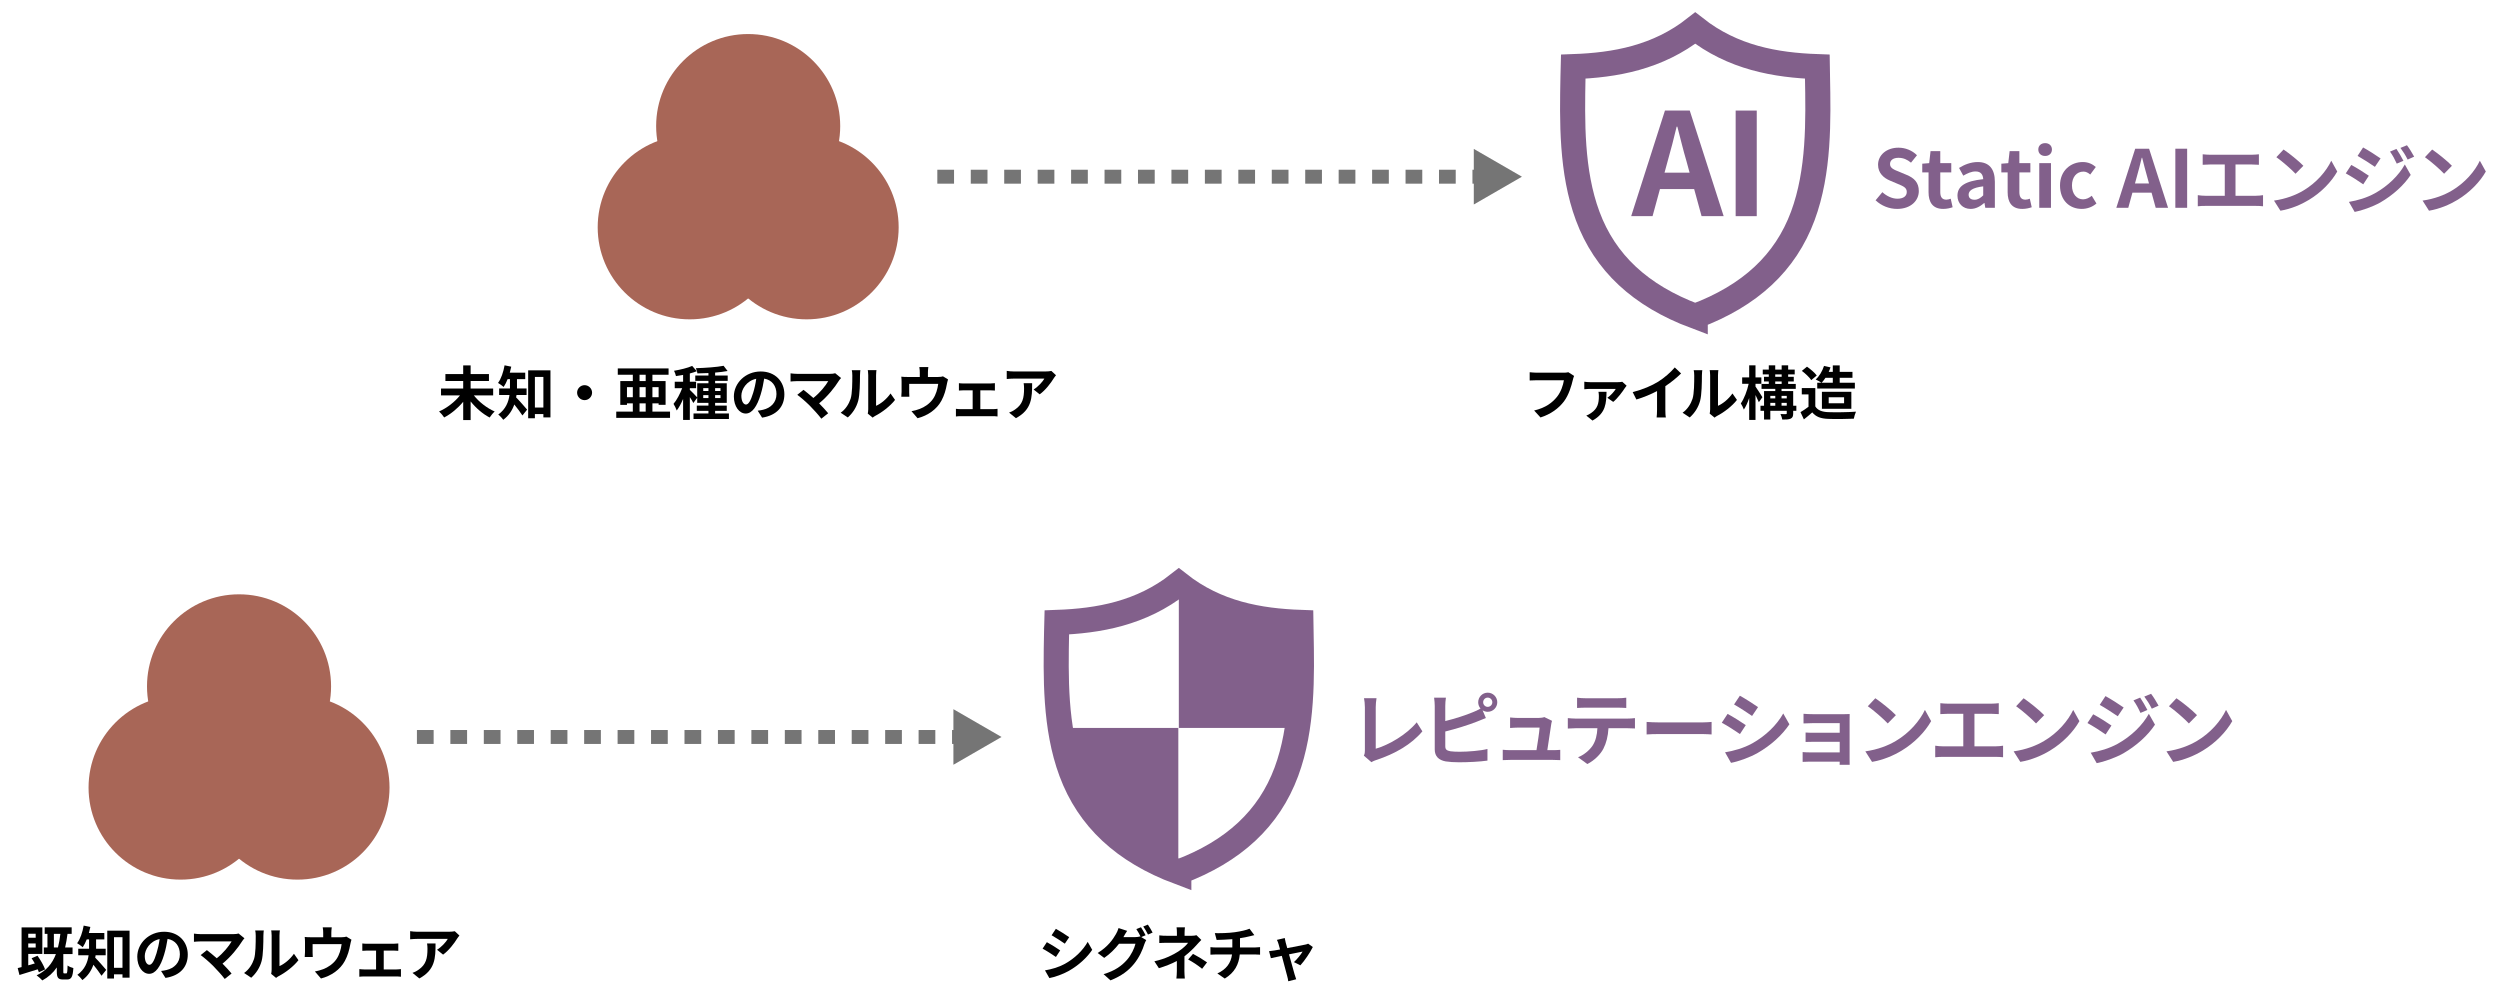 <?xml version="1.0" encoding="UTF-8"?>
<svg xmlns="http://www.w3.org/2000/svg" xmlns:xlink="http://www.w3.org/1999/xlink" viewBox="0 0 897 354">
  <defs>
    <mask id="mask" x="209.005" y="10.011" width="118.881" height="118.881" maskUnits="userSpaceOnUse">
      <g id="a">
        <path d="m209.005,10.011h118.881v118.881h-118.881V10.011Z" style="fill: #fff; stroke-width: 0px;"/>
        <path d="m272.848,18.817v-8.806h-8.806v8.806m3.302,37.425v8.806h2.201v-8.806" style="stroke-width: 0px;"/>
        <circle cx="268.445" cy="36.429" r="23.116" style="stroke-width: 0px;"/>
        <g>
          <path d="m310.094,98.582l7.626,4.403,4.403-7.626-7.626-4.403m-34.062-15.853l-7.626-4.403-1.101,1.907,7.626,4.403" style="stroke-width: 0px;"/>
          <circle cx="297.043" cy="85.963" r="23.116" style="stroke-width: 0px;"/>
        </g>
        <g>
          <path d="m222.393,90.955l-7.626,4.403,4.403,7.626,7.626-4.403m30.76-21.573l7.626-4.403-1.101-1.907-7.626,4.403" style="stroke-width: 0px;"/>
          <circle cx="239.847" cy="85.963" r="23.116" style="stroke-width: 0px;"/>
        </g>
        <circle cx="268.445" cy="69.451" r="6.604" style="stroke-width: 0px;"/>
      </g>
    </mask>
    <mask id="mask-1" x="26.327" y="211.038" width="118.881" height="118.881" maskUnits="userSpaceOnUse">
      <g id="a-2" data-name="a">
        <path d="m26.327,211.038h118.881v118.881H26.327v-118.881Z" style="fill: #fff; stroke-width: 0px;"/>
        <path d="m90.17,219.844v-8.806h-8.806v8.806m3.302,37.425v8.806h2.201v-8.806" style="stroke-width: 0px;"/>
        <circle cx="85.767" cy="237.456" r="23.116" style="stroke-width: 0px;"/>
        <g>
          <path d="m127.417,299.609l7.626,4.403,4.403-7.626-7.626-4.403m-34.062-15.853l-7.626-4.403-1.101,1.907,7.626,4.403" style="stroke-width: 0px;"/>
          <circle cx="114.366" cy="286.99" r="23.116" style="stroke-width: 0px;"/>
        </g>
        <g>
          <path d="m39.715,291.983l-7.626,4.403,4.403,7.626,7.626-4.403m30.76-21.573l7.626-4.403-1.101-1.907-7.626,4.403" style="stroke-width: 0px;"/>
          <circle cx="57.169" cy="286.99" r="23.116" style="stroke-width: 0px;"/>
        </g>
        <circle cx="85.767" cy="270.478" r="6.604" style="stroke-width: 0px;"/>
      </g>
    </mask>
  </defs>
  <g id="texts">
    <g>
      <path d="m531.718,65.9h-3.404v-5h3.404v5Zm-9.404,0h-6v-5h6v5Zm-12,0h-6v-5h6v5Zm-12,0h-6v-5h6v5Zm-12,0h-6v-5h6v5Zm-12,0h-6v-5h6v5Zm-12,0h-6v-5h6v5Zm-12,0h-6v-5h6v5Zm-12,0h-6v-5h6v5Zm-12,0h-6v-5h6v5Zm-12,0h-6v-5h6v5Zm-12,0h-6v-5h6v5Zm-12,0h-6v-5h6v5Zm-12,0h-6v-5h6v5Zm-12,0h-6v-5h6v5Zm-12,0h-6v-5h6v5Zm-12,0h-6v-5h6v5Z" style="fill: #757575; stroke-width: 0px;"/>
      <polygon points="528.8 73.373 546.069 63.401 528.8 53.428 528.8 73.373" style="fill: #757575; stroke-width: 0px;"/>
    </g>
    <g>
      <path d="m344.999,266.927h-3.403v-5h3.403v5Zm-9.403,0h-6v-5h6v5Zm-12,0h-6v-5h6v5Zm-12,0h-6v-5h6v5Zm-12,0h-6v-5h6v5Zm-12,0h-6v-5h6v5Zm-12,0h-6v-5h6v5Zm-12,0h-6.001v-5h6.001v5Zm-12,0h-6v-5h6v5Zm-12,0h-6v-5h6v5Zm-12,0h-6v-5h6v5Zm-12,0h-6v-5h6v5Zm-12.001,0h-5.999v-5h5.999v5Zm-12,0h-6v-5h6v5Zm-12,0h-6v-5h6v5Zm-12,0h-6v-5h6v5Zm-12,0h-6v-5h6v5Z" style="fill: #757575; stroke-width: 0px;"/>
      <polygon points="342.081 274.4 359.35 264.428 342.081 254.455 342.081 274.4" style="fill: #757575; stroke-width: 0px;"/>
    </g>
    <g style="mask: url(#mask);">
      <g>
        <circle cx="268.445" cy="45.235" r="33.022" style="fill: #a86657; stroke-width: 0px;"/>
        <circle cx="289.417" cy="81.56" r="33.022" style="fill: #a86657; stroke-width: 0px;"/>
        <circle cx="247.473" cy="81.56" r="33.022" style="fill: #a86657; stroke-width: 0px;"/>
      </g>
    </g>
    <g>
      <path d="m170.019,141.87c1.827,2.331,4.682,4.557,7.475,5.774-.588.504-1.386,1.512-1.806,2.163-2.478-1.281-4.913-3.381-6.824-5.774v6.677h-2.667v-6.551c-1.911,2.31-4.367,4.346-6.824,5.627-.42-.63-1.239-1.638-1.827-2.162,2.792-1.197,5.648-3.423,7.496-5.754h-6.803v-2.477h7.958v-2.688h-6.383v-2.479h6.383v-3.128h2.667v3.128h6.572v2.479h-6.572v2.688h8.083v2.477h-6.929Z" style="stroke-width: 0px;"/>
      <path d="m185.327,141.724c-.042.294-.084.588-.147.861,1.092,1.07,3.359,3.695,3.947,4.388l-1.68,2.1c-.693-1.092-1.89-2.667-2.918-3.947-.714,2.058-1.953,4.031-3.968,5.501-.336-.525-1.26-1.512-1.785-1.89,2.729-1.952,3.695-4.577,4.031-7.013h-3.716v-2.352h3.884v-3.338h-.84c-.42,1.07-.903,2.036-1.428,2.812-.462-.42-1.449-1.133-2.016-1.448,1.134-1.512,1.932-3.927,2.352-6.319l2.394.482c-.147.734-.315,1.449-.525,2.162h5.543v2.311h-2.96v3.338h3.443v2.352h-3.611Zm12.177-8.84v16.881h-2.54v-1.196h-3.044v1.512h-2.415v-17.196h7.999Zm-2.54,13.333v-10.981h-3.044v10.981h3.044Z" style="stroke-width: 0px;"/>
      <path d="m212.437,140.884c0,1.47-1.218,2.688-2.688,2.688s-2.688-1.218-2.688-2.688,1.218-2.688,2.688-2.688,2.688,1.218,2.688,2.688Z" style="stroke-width: 0px;"/>
      <path d="m240.407,147.687v2.246h-19.296v-2.246h5.942v-2.961h-2.1v.547h-2.394v-8.546h4.493v-2.268h-5.396v-2.268h18.225v2.268h-5.795v2.268h4.725v8.524h-2.499v-.525h-2.226v2.961h6.32Zm-13.354-5.165v-3.611h-2.1v3.611h2.1Zm2.414-5.795h2.205v-2.268h-2.205v2.268Zm2.205,2.184h-2.205v3.611h2.205v-3.611Zm-2.205,8.776h2.205v-2.961h-2.205v2.961Zm4.619-8.776v3.611h2.226v-3.611h-2.226Z" style="stroke-width: 0px;"/>
      <path d="m261.537,148.358v1.974h-12.703v-1.974h5.354v-.945h-4.179v-1.889h4.179v-.967h-4.031v-1.848l-1.386,1.891c-.252-.547-.756-1.365-1.26-2.121v8.188h-2.415v-7.538c-.672,1.617-1.47,3.107-2.288,4.158-.231-.715-.756-1.743-1.155-2.373,1.176-1.365,2.331-3.59,3.107-5.627h-2.666v-2.33h3.002v-2.436c-.882.168-1.742.314-2.562.42-.126-.567-.42-1.407-.692-1.911,2.31-.399,4.892-1.008,6.509-1.743l1.658,1.911c-.756.294-1.596.567-2.498.798v2.961h2.246v2.33h-2.246v.609c.546.461,2.184,2.162,2.646,2.708v-5.081h4.031v-.861h-4.725v-1.932h4.725v-.881c-1.365.062-2.709.104-3.969.125-.042-.545-.314-1.364-.546-1.868,3.443-.104,7.496-.378,9.952-.86l1.428,1.868c-1.302.252-2.855.44-4.472.567v1.049h4.514v1.932h-4.514v.861h4.178v7.033h-4.178v.967h4.178v1.889h-4.178v.945h4.955Zm-9.218-8.062h1.869v-1.029h-1.869v1.029Zm1.869,2.541v-1.071h-1.869v1.071h1.869Zm2.394-3.57v1.029h1.932v-1.029h-1.932Zm1.932,2.499h-1.932v1.071h1.932v-1.071Z" style="stroke-width: 0px;"/>
      <path d="m273.433,149.849l-1.574-2.498c.798-.084,1.386-.21,1.952-.336,2.688-.63,4.787-2.562,4.787-5.627,0-2.897-1.574-5.061-4.409-5.543-.294,1.785-.65,3.717-1.26,5.689-1.26,4.242-3.065,6.846-5.354,6.846-2.331,0-4.263-2.562-4.263-6.11,0-4.851,4.199-8.986,9.638-8.986,5.207,0,8.482,3.611,8.482,8.188,0,4.43-2.709,7.559-8,8.377Zm-5.773-4.703c.882,0,1.7-1.322,2.562-4.156.482-1.555.882-3.339,1.112-5.082-3.464.715-5.333,3.779-5.333,6.09,0,2.12.84,3.148,1.659,3.148Z" style="stroke-width: 0px;"/>
      <path d="m301.055,136.517c-1.512,2.457-4.199,5.816-7.159,8.209,1.196,1.197,2.436,2.562,3.254,3.549l-2.456,1.953c-.882-1.176-2.646-3.15-4.011-4.535-1.218-1.239-3.359-3.129-4.619-4.031l2.226-1.785c.84.63,2.226,1.764,3.549,2.918,2.372-1.889,4.346-4.324,5.333-6.047h-11.107c-.84,0-1.974.105-2.414.147v-2.939c.546.084,1.7.188,2.414.188h11.653c.798,0,1.512-.084,1.952-.23l2.1,1.722c-.294.336-.546.608-.714.882Z" style="stroke-width: 0px;"/>
      <path d="m305.203,143.067c.588-1.806.609-5.773.609-8.314,0-.84-.063-1.406-.189-1.932h3.087c-.021.105-.147,1.029-.147,1.91,0,2.479-.062,6.908-.63,9.029-.63,2.372-1.952,4.43-3.737,6.025l-2.562-1.701c1.848-1.301,2.981-3.232,3.569-5.018Zm6.32,3.779v-12.24c0-.945-.147-1.743-.168-1.807h3.128c-.021.063-.146.883-.146,1.827v10.981c1.7-.735,3.779-2.395,5.186-4.431l1.617,2.31c-1.743,2.268-4.767,4.535-7.118,5.732-.462.252-.714.461-.902.629l-1.764-1.448c.084-.399.168-.987.168-1.554Z" style="stroke-width: 0px;"/>
      <path d="m332.938,133.64v1.617h3.653c.882,0,1.386-.105,1.743-.23l1.826,1.112c-.168.462-.336,1.26-.42,1.68-.356,2.016-.924,4.031-1.952,5.942-1.68,3.107-4.829,5.332-8.566,6.299l-2.184-2.52c.944-.168,2.1-.483,2.96-.819,1.743-.651,3.591-1.89,4.767-3.591,1.07-1.532,1.616-3.527,1.868-5.396h-10.414v3.065c0,.482.021,1.134.063,1.554h-2.897c.062-.524.104-1.196.104-1.764v-3.632c0-.463-.021-1.303-.104-1.807.714.084,1.344.105,2.142.105h4.493v-1.617c0-.588-.021-1.028-.168-1.932h3.233c-.105.903-.147,1.344-.147,1.932Z" style="stroke-width: 0px;"/>
      <path d="m345.714,137.587h9.616c.504,0,1.134-.041,1.638-.104v2.646c-.524-.042-1.154-.084-1.638-.084h-3.59v6.761h4.577c.566,0,1.154-.084,1.596-.126v2.75c-.462-.084-1.239-.104-1.596-.104h-11.611c-.504,0-1.154.021-1.722.104v-2.75c.546.062,1.197.126,1.722.126h4.283v-6.761h-3.275c-.44,0-1.196.042-1.658.084v-2.646c.462.084,1.196.104,1.658.104Z" style="stroke-width: 0px;"/>
      <path d="m378.079,135.739c-.987,1.639-2.981,4.283-5.039,5.754l-2.184-1.743c1.68-1.028,3.317-2.876,3.863-3.905h-10.939c-.882,0-1.574.062-2.562.146v-2.918c.798.126,1.68.21,2.562.21h11.317c.588,0,1.742-.063,2.142-.188l1.658,1.553c-.23.273-.63.777-.818,1.092Zm-13.563,14.299l-2.457-1.994c.672-.231,1.428-.588,2.205-1.155,2.666-1.848,3.17-4.073,3.17-7.517,0-.65-.042-1.218-.146-1.89h3.044c0,5.207-.104,9.49-5.815,12.556Z" style="stroke-width: 0px;"/>
    </g>
    <g style="mask: url(#mask-1);">
      <g>
        <circle cx="85.767" cy="246.262" r="33.022" style="fill: #a86657; stroke-width: 0px;"/>
        <circle cx="106.739" cy="282.587" r="33.022" style="fill: #a86657; stroke-width: 0px;"/>
        <circle cx="64.795" cy="282.587" r="33.022" style="fill: #a86657; stroke-width: 0px;"/>
      </g>
    </g>
    <g>
      <path d="m13.955,348.86c-.105-.314-.252-.692-.42-1.07-2.289.734-4.661,1.47-6.551,2.037l-.63-2.479c.42-.104.882-.23,1.386-.356v-14.235h7.454v9.512h-5.06v4.094c.756-.21,1.554-.441,2.352-.672-.357-.65-.756-1.302-1.155-1.869l2.121-.902c1.113,1.533,2.226,3.527,2.729,4.893l-2.226,1.049Zm-3.821-13.836v1.428h2.667v-1.428h-2.667Zm2.667,4.955v-1.47h-2.667v1.47h2.667Zm10.981,9.28c.315,0,.399-.378.462-2.835.462.379,1.449.777,2.079.924-.21,3.234-.756,4.095-2.289,4.095h-1.407c-1.827,0-2.247-.714-2.247-2.876v-1.449c-1.302,1.91-3.002,3.465-5.186,4.661-.399-.462-1.449-1.407-2.058-1.827,3.464-1.637,5.606-4.156,6.929-7.643h-4.346v-2.352h1.302v-4.892h-.987v-2.331h9.679v2.331h-1.491c-.231,1.764-.504,3.38-.861,4.892h2.667v2.352h-3.317v6.236c0,.63.042.714.336.714h.735Zm-2.981-9.302c.378-1.49.651-3.107.861-4.892h-2.331v4.892h1.47Z" style="stroke-width: 0px;"/>
      <path d="m34.309,342.751c-.042.294-.084.588-.147.861,1.092,1.07,3.359,3.695,3.947,4.388l-1.68,2.1c-.693-1.092-1.89-2.667-2.918-3.947-.714,2.058-1.953,4.031-3.968,5.501-.336-.525-1.26-1.512-1.785-1.89,2.729-1.952,3.695-4.577,4.031-7.013h-3.716v-2.352h3.884v-3.338h-.84c-.42,1.07-.903,2.036-1.428,2.812-.462-.42-1.449-1.133-2.016-1.448,1.134-1.512,1.932-3.927,2.352-6.319l2.394.482c-.147.734-.315,1.449-.525,2.162h5.543v2.311h-2.96v3.338h3.443v2.352h-3.611Zm12.178-8.84v16.881h-2.541v-1.196h-3.044v1.512h-2.415v-17.196h8Zm-2.541,13.333v-10.981h-3.044v10.981h3.044Z" style="stroke-width: 0px;"/>
      <path d="m59.375,350.876l-1.575-2.498c.798-.084,1.386-.21,1.953-.336,2.688-.63,4.787-2.562,4.787-5.627,0-2.897-1.575-5.061-4.409-5.543-.294,1.785-.651,3.717-1.26,5.689-1.26,4.242-3.065,6.846-5.354,6.846-2.331,0-4.262-2.562-4.262-6.11,0-4.851,4.199-8.986,9.637-8.986,5.207,0,8.482,3.611,8.482,8.188,0,4.43-2.708,7.559-8,8.377Zm-5.774-4.703c.882,0,1.701-1.322,2.562-4.156.483-1.555.882-3.339,1.113-5.082-3.464.715-5.333,3.779-5.333,6.09,0,2.12.84,3.148,1.659,3.148Z" style="stroke-width: 0px;"/>
      <path d="m86.997,337.544c-1.512,2.457-4.199,5.816-7.16,8.209,1.197,1.197,2.436,2.562,3.254,3.549l-2.457,1.953c-.882-1.176-2.646-3.15-4.01-4.535-1.218-1.239-3.359-3.129-4.619-4.031l2.226-1.785c.84.63,2.226,1.764,3.548,2.918,2.373-1.889,4.346-4.324,5.333-6.047h-11.107c-.84,0-1.974.105-2.415.147v-2.939c.546.084,1.701.188,2.415.188h11.653c.798,0,1.512-.084,1.953-.23l2.1,1.722c-.294.336-.546.608-.714.882Z" style="stroke-width: 0px;"/>
      <path d="m91.146,344.095c.588-1.806.609-5.773.609-8.314,0-.84-.063-1.406-.189-1.932h3.086c-.021.105-.147,1.029-.147,1.91,0,2.479-.063,6.908-.63,9.029-.63,2.372-1.953,4.43-3.737,6.025l-2.562-1.701c1.848-1.301,2.981-3.232,3.569-5.018Zm6.32,3.779v-12.24c0-.945-.147-1.743-.168-1.807h3.128c-.021.063-.147.883-.147,1.827v10.981c1.701-.735,3.779-2.395,5.186-4.431l1.617,2.31c-1.743,2.268-4.766,4.535-7.118,5.732-.462.252-.714.461-.903.629l-1.764-1.448c.084-.399.168-.987.168-1.554Z" style="stroke-width: 0px;"/>
      <path d="m118.881,334.667v1.617h3.653c.882,0,1.386-.105,1.743-.23l1.827,1.112c-.168.462-.336,1.26-.42,1.68-.357,2.016-.924,4.031-1.953,5.942-1.68,3.107-4.829,5.332-8.566,6.299l-2.184-2.52c.945-.168,2.1-.483,2.96-.819,1.743-.651,3.59-1.89,4.766-3.591,1.071-1.532,1.617-3.527,1.869-5.396h-10.414v3.065c0,.482.021,1.134.063,1.554h-2.897c.063-.524.105-1.196.105-1.764v-3.632c0-.463-.021-1.303-.105-1.807.714.084,1.344.105,2.142.105h4.493v-1.617c0-.588-.021-1.028-.168-1.932h3.233c-.105.903-.147,1.344-.147,1.932Z" style="stroke-width: 0px;"/>
      <path d="m131.656,338.614h9.616c.504,0,1.134-.041,1.638-.104v2.646c-.525-.042-1.155-.084-1.638-.084h-3.59v6.761h4.577c.567,0,1.155-.084,1.596-.126v2.75c-.462-.084-1.239-.104-1.596-.104h-11.611c-.504,0-1.155.021-1.722.104v-2.75c.546.062,1.197.126,1.722.126h4.283v-6.761h-3.275c-.441,0-1.197.042-1.659.084v-2.646c.462.084,1.197.104,1.659.104Z" style="stroke-width: 0px;"/>
      <path d="m164.021,336.767c-.987,1.639-2.981,4.283-5.039,5.754l-2.184-1.743c1.68-1.028,3.317-2.876,3.863-3.905h-10.939c-.882,0-1.575.062-2.562.146v-2.918c.798.126,1.68.21,2.562.21h11.317c.588,0,1.743-.063,2.142-.188l1.659,1.553c-.231.273-.63.777-.819,1.092Zm-13.563,14.299l-2.457-1.994c.672-.231,1.428-.588,2.205-1.155,2.667-1.848,3.17-4.073,3.17-7.517,0-.65-.042-1.218-.147-1.89h3.044c0,5.207-.105,9.49-5.816,12.556Z" style="stroke-width: 0px;"/>
    </g>
    <g>
      <path d="m564.323,136.349c-.483,2.058-1.407,5.312-3.149,7.643-1.91,2.52-4.703,4.598-8.44,5.795l-2.288-2.498c4.156-.987,6.529-2.814,8.23-4.935,1.385-1.743,2.184-4.136,2.456-5.921h-9.784c-.945,0-1.953.042-2.498.084v-2.961c.629.063,1.826.168,2.52.168h9.699c.42,0,1.092-.021,1.659-.168l2.058,1.323c-.189.42-.357,1.028-.462,1.47Z" style="stroke-width: 0px;"/>
      <path d="m582.998,139.226c-.734,1.176-2.688,3.82-4.178,4.976l-2.1-1.47c1.197-.818,2.52-2.31,3.023-3.191h-9.112c-.692,0-1.407.042-2.184.126v-2.708c.651.104,1.491.168,2.184.168h9.742c.462,0,1.364-.043,1.7-.147l1.555,1.407c-.189.23-.504.629-.631.84Zm-11.61,11.674l-2.226-1.785c.546-.21,1.07-.462,1.701-.902,2.372-1.617,2.812-3.486,2.812-6.131,0-.504-.062-1.051-.146-1.491h2.897c-.126,3.927-.126,7.601-5.039,10.31Z" style="stroke-width: 0px;"/>
      <path d="m594.986,136.937c2.163-1.344,4.557-3.443,5.922-5.102l2.268,2.162c-1.596,1.574-3.611,3.213-5.648,4.557v8.482c0,.924.042,2.225.189,2.75h-3.318c.084-.504.147-1.826.147-2.75v-6.719c-2.163,1.133-4.829,2.268-7.411,3.023l-1.323-2.646c3.759-.965,6.845-2.33,9.175-3.758Z" style="stroke-width: 0px;"/>
      <path d="m607.281,143.067c.588-1.806.609-5.773.609-8.314,0-.84-.063-1.406-.189-1.932h3.086c-.021.105-.146,1.029-.146,1.91,0,2.479-.062,6.908-.63,9.029-.63,2.372-1.952,4.43-3.737,6.025l-2.562-1.701c1.848-1.301,2.981-3.232,3.569-5.018Zm6.32,3.779v-12.24c0-.945-.147-1.743-.168-1.807h3.128c-.021.063-.147.883-.147,1.827v10.981c1.701-.735,3.779-2.395,5.187-4.431l1.616,2.31c-1.742,2.268-4.766,4.535-7.117,5.732-.462.252-.714.461-.902.629l-1.764-1.448c.084-.399.168-.987.168-1.554Z" style="stroke-width: 0px;"/>
      <path d="m631.072,144.306c-.273-.65-.735-1.637-1.197-2.582v8.944h-2.268v-7.853c-.546,1.617-1.197,3.086-1.91,4.137-.231-.693-.735-1.639-1.092-2.205,1.176-1.638,2.288-4.557,2.812-7.033h-2.33v-2.311h2.52v-4.324h2.268v4.324h2.1v2.311h-2.1v.986c.588.818,2.142,3.233,2.478,3.821l-1.28,1.784Zm13.458,3.087h-1.134v.903c0,1.049-.21,1.574-.902,1.91-.693.314-1.68.336-3.003.336-.104-.588-.378-1.406-.651-1.974.777.042,1.639.021,1.891.021.272,0,.356-.062.356-.314v-.882h-5.899v3.128h-2.247v-3.128h-1.28v-1.827h1.28v-5.248h4.031v-.799h-4.935v-1.764h2.604v-.881h-1.721v-1.68h1.721v-.861h-2.162v-1.722h2.162v-1.532h2.311v1.532h2.309v-1.532h2.331v1.532h2.352v1.722h-2.352v.861h2.016v1.68h-2.016v.881h2.729v1.764h-5.102v.799h4.178v5.248h1.134v1.827Zm-9.343-5.354v.903h1.784v-.903h-1.784Zm0,3.527h1.784v-1.008h-1.784v1.008Zm1.764-10.371h2.309v-.861h-2.309v.861Zm0,2.561h2.309v-.881h-2.309v.881Zm2.268,4.283v.903h1.868v-.903h-1.868Zm1.868,3.527v-1.008h-1.868v1.008h1.868Z" style="stroke-width: 0px;"/>
      <path d="m651.328,145.817c.861,1.407,2.436,1.975,4.619,2.059,2.457.104,7.182.041,9.974-.168-.272.588-.651,1.805-.776,2.52-2.52.125-6.74.168-9.238.062-2.583-.105-4.305-.693-5.67-2.33-.924.818-1.848,1.637-3.002,2.52l-1.218-2.604c.903-.525,1.952-1.219,2.876-1.932v-4.431h-2.414v-2.288h4.85v6.592Zm-1.448-9.427c-.651-1.008-2.142-2.394-3.38-3.317l1.848-1.512c1.26.882,2.792,2.184,3.506,3.17l-1.974,1.659Zm3.675.944c-.504-.377-1.512-.902-2.079-1.176,1.302-1.154,2.372-3.002,2.981-4.871l2.33.525c-.188.546-.398,1.092-.65,1.617h1.47v-2.331h2.478v2.331h4.577v2.12h-4.577v1.784h5.438v2.079h-13.5v-2.079h1.533Zm1.428-1.784c-.441.672-.903,1.28-1.387,1.784h4.011v-1.784h-2.624Zm-1.281,11.128v-6.109h10.561v6.109h-10.561Zm2.436-1.994h5.521v-2.143h-5.521v2.143Z" style="stroke-width: 0px;"/>
    </g>
    <g>
      <path d="m672.962,71.869l2.432-2.918c1.517,1.401,3.52,2.346,5.379,2.346,2.203,0,3.376-.944,3.376-2.432,0-1.573-1.287-2.06-3.176-2.861l-2.832-1.201c-2.146-.887-4.292-2.604-4.292-5.693,0-3.462,3.033-6.123,7.324-6.123,2.461,0,4.921.973,6.638,2.718l-2.146,2.661c-1.345-1.116-2.746-1.745-4.492-1.745-1.859,0-3.032.829-3.032,2.231,0,1.517,1.487,2.06,3.29,2.775l2.775,1.173c2.575,1.059,4.263,2.689,4.263,5.751,0,3.462-2.89,6.408-7.782,6.408-2.832,0-5.664-1.115-7.725-3.09Z" style="fill: #82608b; stroke-width: 0px;"/>
      <path d="m691.964,68.951v-7.096h-2.26v-3.118l2.489-.2.486-4.32h3.49v4.32h3.948v3.318h-3.948v7.096c0,1.831.744,2.689,2.175,2.689.515,0,1.145-.172,1.573-.344l.687,3.062c-.858.286-1.974.601-3.376.601-3.805,0-5.265-2.432-5.265-6.008Z" style="fill: #82608b; stroke-width: 0px;"/>
      <path d="m702.337,70.21c0-3.434,2.775-5.235,9.241-5.923-.086-1.573-.772-2.774-2.746-2.774-1.488,0-2.919.657-4.406,1.516l-1.517-2.774c1.889-1.174,4.178-2.117,6.695-2.117,4.062,0,6.151,2.432,6.151,7.066v9.355h-3.434l-.286-1.717h-.114c-1.402,1.202-3.004,2.117-4.835,2.117-2.861,0-4.75-2.031-4.75-4.749Zm9.241-.114v-3.233c-3.919.486-5.235,1.573-5.235,3.004,0,1.259.887,1.803,2.117,1.803,1.201,0,2.089-.572,3.118-1.573Z" style="fill: #82608b; stroke-width: 0px;"/>
      <path d="m720.341,68.951v-7.096h-2.261v-3.118l2.489-.2.486-4.32h3.491v4.32h3.948v3.318h-3.948v7.096c0,1.831.743,2.689,2.174,2.689.515,0,1.145-.172,1.573-.344l.688,3.062c-.858.286-1.975.601-3.376.601-3.806,0-5.265-2.432-5.265-6.008Z" style="fill: #82608b; stroke-width: 0px;"/>
      <path d="m731.343,53.645c0-1.373,1.002-2.289,2.461-2.289,1.431,0,2.432.916,2.432,2.289,0,1.402-1.001,2.317-2.432,2.317-1.459,0-2.461-.915-2.461-2.317Zm.344,4.893h4.205v16.021h-4.205v-16.021Z" style="fill: #82608b; stroke-width: 0px;"/>
      <path d="m739.132,66.548c0-5.321,3.834-8.411,8.183-8.411,1.974,0,3.49.772,4.663,1.773l-2.003,2.718c-.801-.687-1.545-1.059-2.432-1.059-2.46,0-4.12,1.975-4.12,4.979,0,3.032,1.688,4.979,3.978,4.979,1.144,0,2.231-.544,3.118-1.288l1.688,2.775c-1.545,1.345-3.49,1.945-5.264,1.945-4.435,0-7.811-3.09-7.811-8.411Z" style="fill: #82608b; stroke-width: 0px;"/>
      <path d="m766.113,53.358h4.979l6.81,21.2h-4.435l-1.488-5.436h-6.866l-1.487,5.436h-4.292l6.78-21.2Zm-.085,12.474h5.035l-.63-2.317c-.658-2.202-1.23-4.635-1.831-6.923h-.143c-.544,2.317-1.173,4.721-1.803,6.923l-.629,2.317Z" style="fill: #82608b; stroke-width: 0px;"/>
      <path d="m780.513,53.358h4.234v21.2h-4.234v-21.2Z" style="fill: #82608b; stroke-width: 0px;"/>
      <path d="m792.939,55.521h14.966c.826,0,1.789-.082,2.587-.165v3.77c-.826-.056-1.789-.11-2.587-.11h-5.805v11.225h7.291c.99,0,1.87-.11,2.586-.22v3.989c-.798-.11-1.953-.138-2.586-.138h-18.131c-.825,0-1.788.027-2.695.138v-3.989c.853.137,1.843.22,2.695.22h6.988v-11.225h-5.31c-.743,0-1.926.055-2.613.11v-3.77c.715.083,1.843.165,2.613.165Z" style="fill: #82608b; stroke-width: 0px;"/>
      <path d="m826.445,68.368c4.704-2.778,8.28-6.987,10.014-10.702l2.146,3.88c-2.091,3.714-5.749,7.511-10.179,10.179-2.778,1.679-6.328,3.219-10.207,3.88l-2.311-3.632c4.291-.605,7.868-2.009,10.537-3.604Zm0-8.886l-2.807,2.861c-1.431-1.541-4.869-4.54-6.878-5.942l2.586-2.752c1.926,1.293,5.503,4.154,7.099,5.833Z" style="fill: #82608b; stroke-width: 0px;"/>
      <path d="m849.944,63.059l-2.008,3.081c-1.568-1.1-4.43-2.943-6.272-3.934l1.98-3.026c1.871.99,4.897,2.889,6.3,3.879Zm2.201,6.272c4.677-2.613,8.528-6.383,10.702-10.316l2.118,3.741c-2.531,3.824-6.438,7.291-10.922,9.904-2.807,1.568-6.768,2.944-9.188,3.384l-2.063-3.604c3.081-.522,6.383-1.458,9.354-3.109Zm2.009-12.49l-2.036,3.026c-1.541-1.072-4.402-2.916-6.218-3.934l1.98-3.026c1.816.99,4.843,2.916,6.273,3.934Zm8.198.854l-2.394,1.018c-.798-1.733-1.431-2.916-2.421-4.319l2.311-.963c.771,1.155,1.871,2.999,2.504,4.265Zm3.852-1.486l-2.339,1.046c-.88-1.733-1.567-2.807-2.586-4.182l2.339-.963c.853,1.101,1.926,2.889,2.586,4.099Z" style="fill: #82608b; stroke-width: 0px;"/>
      <path d="m879.753,68.368c4.704-2.778,8.281-6.987,10.015-10.702l2.146,3.88c-2.091,3.714-5.75,7.511-10.18,10.179-2.778,1.679-6.327,3.219-10.206,3.88l-2.312-3.632c4.292-.605,7.868-2.009,10.537-3.604Zm0-8.886l-2.807,2.861c-1.43-1.541-4.869-4.54-6.877-5.942l2.586-2.752c1.926,1.293,5.502,4.154,7.098,5.833Z" style="fill: #82608b; stroke-width: 0px;"/>
    </g>
    <g>
      <path d="m489.721,269.271v-15.507c0-1.087-.143-2.432-.314-3.262h4.492c-.172,1.116-.286,2.146-.286,3.262v14.877c4.663-1.345,11.043-5.007,14.705-9.47l2.032,3.233c-3.92,4.691-9.843,8.097-16.595,10.299-.4.144-1.029.344-1.688.772l-2.718-2.346c.343-.715.371-1.201.371-1.859Z" style="fill: #82608b; stroke-width: 0px;"/>
      <path d="m533.787,248.529c1.889,0,3.434,1.545,3.434,3.433,0,1.889-1.545,3.434-3.434,3.434-.687,0-1.315-.2-1.831-.544l1.174,2.775c-1.116.458-2.403,1.001-3.348,1.345-2.89,1.145-7.496,2.575-11.215,3.49v5.293c0,1.23.571,1.545,1.859,1.803.858.114,2.031.172,3.318.172,2.976,0,7.61-.372,9.957-1.002v4.178c-2.689.4-7.038.601-10.186.601-1.859,0-3.576-.114-4.807-.314-2.489-.458-3.92-1.832-3.92-4.292v-15.593c0-.629-.086-2.117-.229-2.976h4.234c-.144.858-.229,2.175-.229,2.976v5.407c3.376-.829,7.353-2.088,9.898-3.176.916-.343,1.774-.743,2.747-1.315-.516-.602-.83-1.402-.83-2.261,0-1.888,1.517-3.433,3.404-3.433Zm0,5.092c.916,0,1.66-.743,1.66-1.659,0-.915-.744-1.659-1.66-1.659-.887,0-1.63.744-1.63,1.659,0,.916.743,1.659,1.63,1.659Z" style="fill: #82608b; stroke-width: 0px;"/>
      <path d="m556.582,259.83c-.229,1.688-.973,6.608-1.401,9.327h1.831c.743,0,2.06-.029,2.804-.115v3.691c-.572-.029-1.975-.086-2.747-.086h-15.049c-1.03,0-1.745.028-2.832.086v-3.72c.772.086,1.831.144,2.832.144h9.27c.4-2.433,1.03-6.495,1.116-8.097h-7.725c-.916,0-2.031.086-2.861.143v-3.776c.744.086,2.06.172,2.832.172h7.324c.602,0,1.774-.114,2.117-.315l2.775,1.345c-.143.372-.229.916-.286,1.202Z" style="fill: #82608b; stroke-width: 0px;"/>
      <path d="m565.28,257.827h18.739c.602,0,1.86-.058,2.604-.172v3.72c-.715-.058-1.802-.086-2.604-.086h-6.895c-.172,2.947-.801,5.351-1.831,7.353-1.002,1.975-3.204,4.206-5.751,5.493l-3.348-2.432c2.032-.772,4.034-2.432,5.179-4.091,1.173-1.774,1.659-3.92,1.774-6.323h-7.868c-.858,0-1.945.058-2.747.114v-3.748c.858.086,1.86.172,2.747.172Zm3.634-7.296h11.501c.973,0,2.117-.057,3.09-.2v3.691c-.973-.058-2.089-.115-3.09-.115h-11.473c-1.001,0-2.203.058-3.09.115v-3.691c.944.144,2.117.2,3.062.2Z" style="fill: #82608b; stroke-width: 0px;"/>
      <path d="m595.41,259.2h15.364c1.345,0,2.604-.114,3.348-.171v4.491c-.688-.028-2.146-.143-3.348-.143h-15.364c-1.631,0-3.547.057-4.605.143v-4.491c1.029.085,3.118.171,4.605.171Z" style="fill: #82608b; stroke-width: 0px;"/>
      <path d="m626.385,260.173l-2.089,3.205c-1.631-1.116-4.606-3.062-6.522-4.062l2.088-3.176c1.917,1.029,5.064,3.004,6.523,4.033Zm2.317,6.552c4.863-2.718,8.841-6.637,11.129-10.729l2.203,3.891c-2.66,3.948-6.694,7.582-11.387,10.271-2.918,1.659-7.01,3.09-9.556,3.548l-2.146-3.776c3.204-.544,6.638-1.488,9.756-3.205Zm2.089-13.018l-2.146,3.176c-1.602-1.115-4.577-3.061-6.466-4.119l2.089-3.147c1.889,1.03,5.035,3.062,6.523,4.091Z" style="fill: #82608b; stroke-width: 0px;"/>
      <path d="m650.647,256.254h10.814c.687,0,1.745-.029,2.203-.058-.028.372-.028,1.316-.028,1.917v14.362c0,.458.028,1.431.028,1.945h-3.605c.029-.257.029-.715.029-1.145h-10.844c-.801,0-1.974.058-2.46.086v-3.519c.486.057,1.459.114,2.489.114h10.814v-3.806h-9.127c-1.087,0-2.46.029-3.118.058v-3.376c.743.058,2.031.086,3.118.086h9.127v-3.462h-9.441c-1.059,0-2.861.058-3.548.114v-3.462c.744.086,2.489.144,3.548.144Z" style="fill: #82608b; stroke-width: 0px;"/>
      <path d="m680.245,265.838c4.893-2.89,8.611-7.267,10.414-11.129l2.231,4.034c-2.174,3.862-5.979,7.811-10.586,10.585-2.89,1.746-6.58,3.348-10.614,4.034l-2.403-3.776c4.463-.629,8.183-2.089,10.958-3.748Zm0-9.241l-2.918,2.976c-1.488-1.602-5.064-4.721-7.153-6.18l2.689-2.861c2.003,1.345,5.723,4.32,7.382,6.065Z" style="fill: #82608b; stroke-width: 0px;"/>
      <path d="m698.905,252.478h15.564c.858,0,1.859-.086,2.689-.172v3.919c-.858-.057-1.86-.114-2.689-.114h-6.037v11.673h7.582c1.029,0,1.945-.114,2.689-.229v4.148c-.83-.114-2.031-.143-2.689-.143h-18.854c-.858,0-1.859.028-2.804.143v-4.148c.887.143,1.917.229,2.804.229h7.268v-11.673h-5.522c-.772,0-2.003.058-2.718.114v-3.919c.744.086,1.917.172,2.718.172Z" style="fill: #82608b; stroke-width: 0px;"/>
      <path d="m733.45,265.838c4.893-2.89,8.612-7.267,10.414-11.129l2.232,4.034c-2.175,3.862-5.979,7.811-10.586,10.585-2.89,1.746-6.581,3.348-10.614,4.034l-2.403-3.776c4.463-.629,8.183-2.089,10.957-3.748Zm0-9.241l-2.918,2.976c-1.487-1.602-5.063-4.721-7.152-6.18l2.689-2.861c2.003,1.345,5.722,4.32,7.381,6.065Z" style="fill: #82608b; stroke-width: 0px;"/>
      <path d="m757.59,260.316l-2.089,3.204c-1.631-1.145-4.605-3.062-6.522-4.091l2.06-3.147c1.945,1.03,5.093,3.004,6.552,4.034Zm2.289,6.523c4.863-2.719,8.869-6.638,11.129-10.729l2.203,3.892c-2.632,3.977-6.694,7.581-11.358,10.3-2.918,1.63-7.038,3.061-9.556,3.519l-2.146-3.748c3.204-.543,6.638-1.517,9.728-3.232Zm2.089-12.989l-2.117,3.146c-1.603-1.115-4.578-3.032-6.467-4.091l2.061-3.147c1.888,1.03,5.035,3.033,6.523,4.092Zm8.525.887l-2.489,1.059c-.829-1.803-1.487-3.032-2.518-4.492l2.403-1.001c.801,1.201,1.945,3.118,2.604,4.435Zm4.006-1.545l-2.433,1.087c-.915-1.802-1.631-2.918-2.689-4.349l2.433-1.001c.887,1.145,2.002,3.004,2.689,4.263Z" style="fill: #82608b; stroke-width: 0px;"/>
      <path d="m788.289,265.838c4.893-2.89,8.612-7.267,10.414-11.129l2.232,4.034c-2.175,3.862-5.979,7.811-10.586,10.585-2.89,1.746-6.581,3.348-10.614,4.034l-2.403-3.776c4.463-.629,8.183-2.089,10.957-3.748Zm0-9.241l-2.918,2.976c-1.487-1.602-5.063-4.721-7.152-6.18l2.689-2.861c2.003,1.345,5.722,4.32,7.381,6.065Z" style="fill: #82608b; stroke-width: 0px;"/>
    </g>
    <g>
      <path d="m608.251,113.472c-19.742-7.414-32.379-19.207-38.6-36-5.899-15.925-5.566-34.052-5.262-50.055.053-1.186.088-2.36.112-3.505,14.977-.542,30.248-3.218,43.75-13.84,13.523,10.638,28.821,13.306,43.821,13.842.021,1.05.036,2.098.036,3.122l.002.226c.305,16.058.65,34.258-5.259,50.21-6.221,16.794-18.858,28.586-38.6,36Z" style="fill: none; stroke: #82608b; stroke-miterlimit: 10; stroke-width: 9px;"/>
      <g>
        <path d="m597.384,39.67h8.897l12.17,37.889h-7.926l-2.659-9.715h-12.272l-2.658,9.715h-7.67l12.118-37.889Zm-.153,22.293h9l-1.125-4.142c-1.177-3.937-2.199-8.283-3.273-12.374h-.256c-.971,4.142-2.096,8.438-3.221,12.374l-1.125,4.142Z" style="fill: #82608b; stroke-width: 0px;"/>
        <path d="m622.754,39.67h7.568v37.889h-7.568v-37.889Z" style="fill: #82608b; stroke-width: 0px;"/>
      </g>
    </g>
    <g>
      <path d="m380.399,341.009l-1.532,2.352c-1.197-.819-3.381-2.247-4.787-2.982l1.532-2.33c1.407.756,3.717,2.205,4.787,2.961Zm1.701,4.808c3.569-1.995,6.487-4.871,8.167-7.874l1.617,2.855c-1.953,2.898-4.913,5.564-8.356,7.538-2.142,1.218-5.145,2.268-7.013,2.604l-1.575-2.771c2.352-.399,4.871-1.092,7.16-2.352Zm1.532-9.554l-1.574,2.331c-1.176-.819-3.359-2.247-4.745-3.023l1.532-2.31c1.386.756,3.695,2.246,4.787,3.002Z" style="stroke-width: 0px;"/>
      <path d="m411.037,335.57l-1.554.651,1.784,1.092c-.23.398-.524.986-.692,1.512-.567,1.868-1.764,4.66-3.675,6.991-1.994,2.456-4.514,4.367-8.461,5.942l-2.478-2.227c4.283-1.28,6.613-3.107,8.461-5.207,1.428-1.616,2.646-4.156,2.981-5.711h-5.899c-1.407,1.827-3.233,3.675-5.312,5.082l-2.352-1.764c3.675-2.227,5.522-4.955,6.551-6.762.315-.504.756-1.469.945-2.184l3.086,1.008c-.504.735-1.05,1.68-1.28,2.143-.021.041-.042.062-.063.104h4.199c.651,0,1.365-.104,1.827-.252l.146.084c-.42-.84-1.008-1.952-1.532-2.708l1.658-.672c.525.756,1.281,2.1,1.659,2.876Zm2.52-.966l-1.659.714c-.44-.882-1.112-2.1-1.7-2.897l1.658-.672c.546.777,1.323,2.121,1.701,2.855Z" style="stroke-width: 0px;"/>
      <path d="m425.026,334.667v1.092h2.52c.65,0,1.238-.062,1.742-.209l1.743,1.7c-.546.524-1.176,1.239-1.638,1.743-1.071,1.217-2.667,2.792-4.409,4.115,0,1.68-.021,3.968-.021,5.291,0,.84.084,2.036.147,2.688h-3.023c.084-.588.168-1.848.168-2.688v-3.591c-1.932,1.028-4.179,1.89-6.446,2.583l-1.616-2.479c4.052-.902,6.739-2.352,8.566-3.506,1.616-1.05,2.918-2.268,3.527-3.129h-7.601c-.756,0-2.079.021-2.729.084v-2.75c.798.126,1.952.146,2.688.146h3.632v-1.092c0-.65-.042-1.406-.126-1.932h3.003c-.063.504-.126,1.281-.126,1.932Zm1.28,9.596l1.743-2.016c1.932,1.05,3.023,1.658,5.039,3.045l-1.764,2.309c-1.827-1.448-3.191-2.33-5.019-3.338Z" style="stroke-width: 0px;"/>
      <path d="m443.04,334.479c2.1-.294,4.241-.776,5.291-1.26l1.722,2.31c-.714.168-1.26.314-1.616.398-1.029.273-2.268.504-3.527.693v3.338h5.291c.462,0,1.448-.084,1.91-.125v2.708c-.566-.042-1.28-.084-1.848-.084h-5.438c-.315,3.527-1.827,6.509-5.375,8.65l-2.667-1.827c3.191-1.469,4.871-3.716,5.271-6.823h-5.774c-.65,0-1.428.042-1.974.084v-2.708c.567.062,1.281.125,1.932.125h5.921v-2.98c-2.016.168-4.22.23-5.627.272l-.65-2.436c1.596.042,4.85,0,7.159-.336Z" style="stroke-width: 0px;"/>
      <path d="m461.3,338.153c.147.504.336,1.217.567,2.036,2.666-.504,5.605-1.071,6.425-1.26.378-.063.776-.188,1.07-.336l1.68,1.196c-.882,1.848-3.002,4.998-4.472,6.572l-2.31-1.154c1.07-.967,2.54-2.751,3.107-3.779-.504.084-2.604.524-4.871.986.798,2.897,1.7,6.131,2.016,7.223.126.357.398,1.302.566,1.722l-2.855.714c-.062-.566-.21-1.26-.378-1.848-.314-1.134-1.176-4.409-1.932-7.265-1.764.378-3.296.692-3.926.84l-.651-2.52c.672-.063,1.239-.126,1.932-.252.294-.042,1.05-.168,2.016-.356-.21-.819-.398-1.491-.546-1.953-.146-.546-.356-1.05-.588-1.49l2.813-.672c.084.482.21,1.049.336,1.596Z" style="stroke-width: 0px;"/>
    </g>
  </g>
  <g id="_レイヤー_10" data-name="レイヤー 10">
    <g>
      <path d="m422.962,312.888c-19.742-7.414-32.379-19.207-38.6-36-5.899-15.925-5.566-34.052-5.262-50.055.053-1.186.088-2.36.112-3.505,14.977-.542,30.248-3.218,43.75-13.84,13.523,10.638,28.821,13.306,43.821,13.842.021,1.05.036,2.098.036,3.122l.002.226c.305,16.058.65,34.258-5.259,50.21-6.221,16.794-18.858,28.586-38.6,36Z" style="fill: none; stroke: #82608b; stroke-miterlimit: 10; stroke-width: 9px;"/>
      <polygon points="422.962 209.488 422.962 261.188 465.119 261.188 466.783 222.747 422.962 209.488" style="fill: #82608b; stroke-width: 0px;"/>
      <polygon points="422.783 312.888 422.783 261.188 380.626 261.188 390.396 294.179 422.783 312.888" style="fill: #82608b; stroke-width: 0px;"/>
    </g>
  </g>
</svg>
